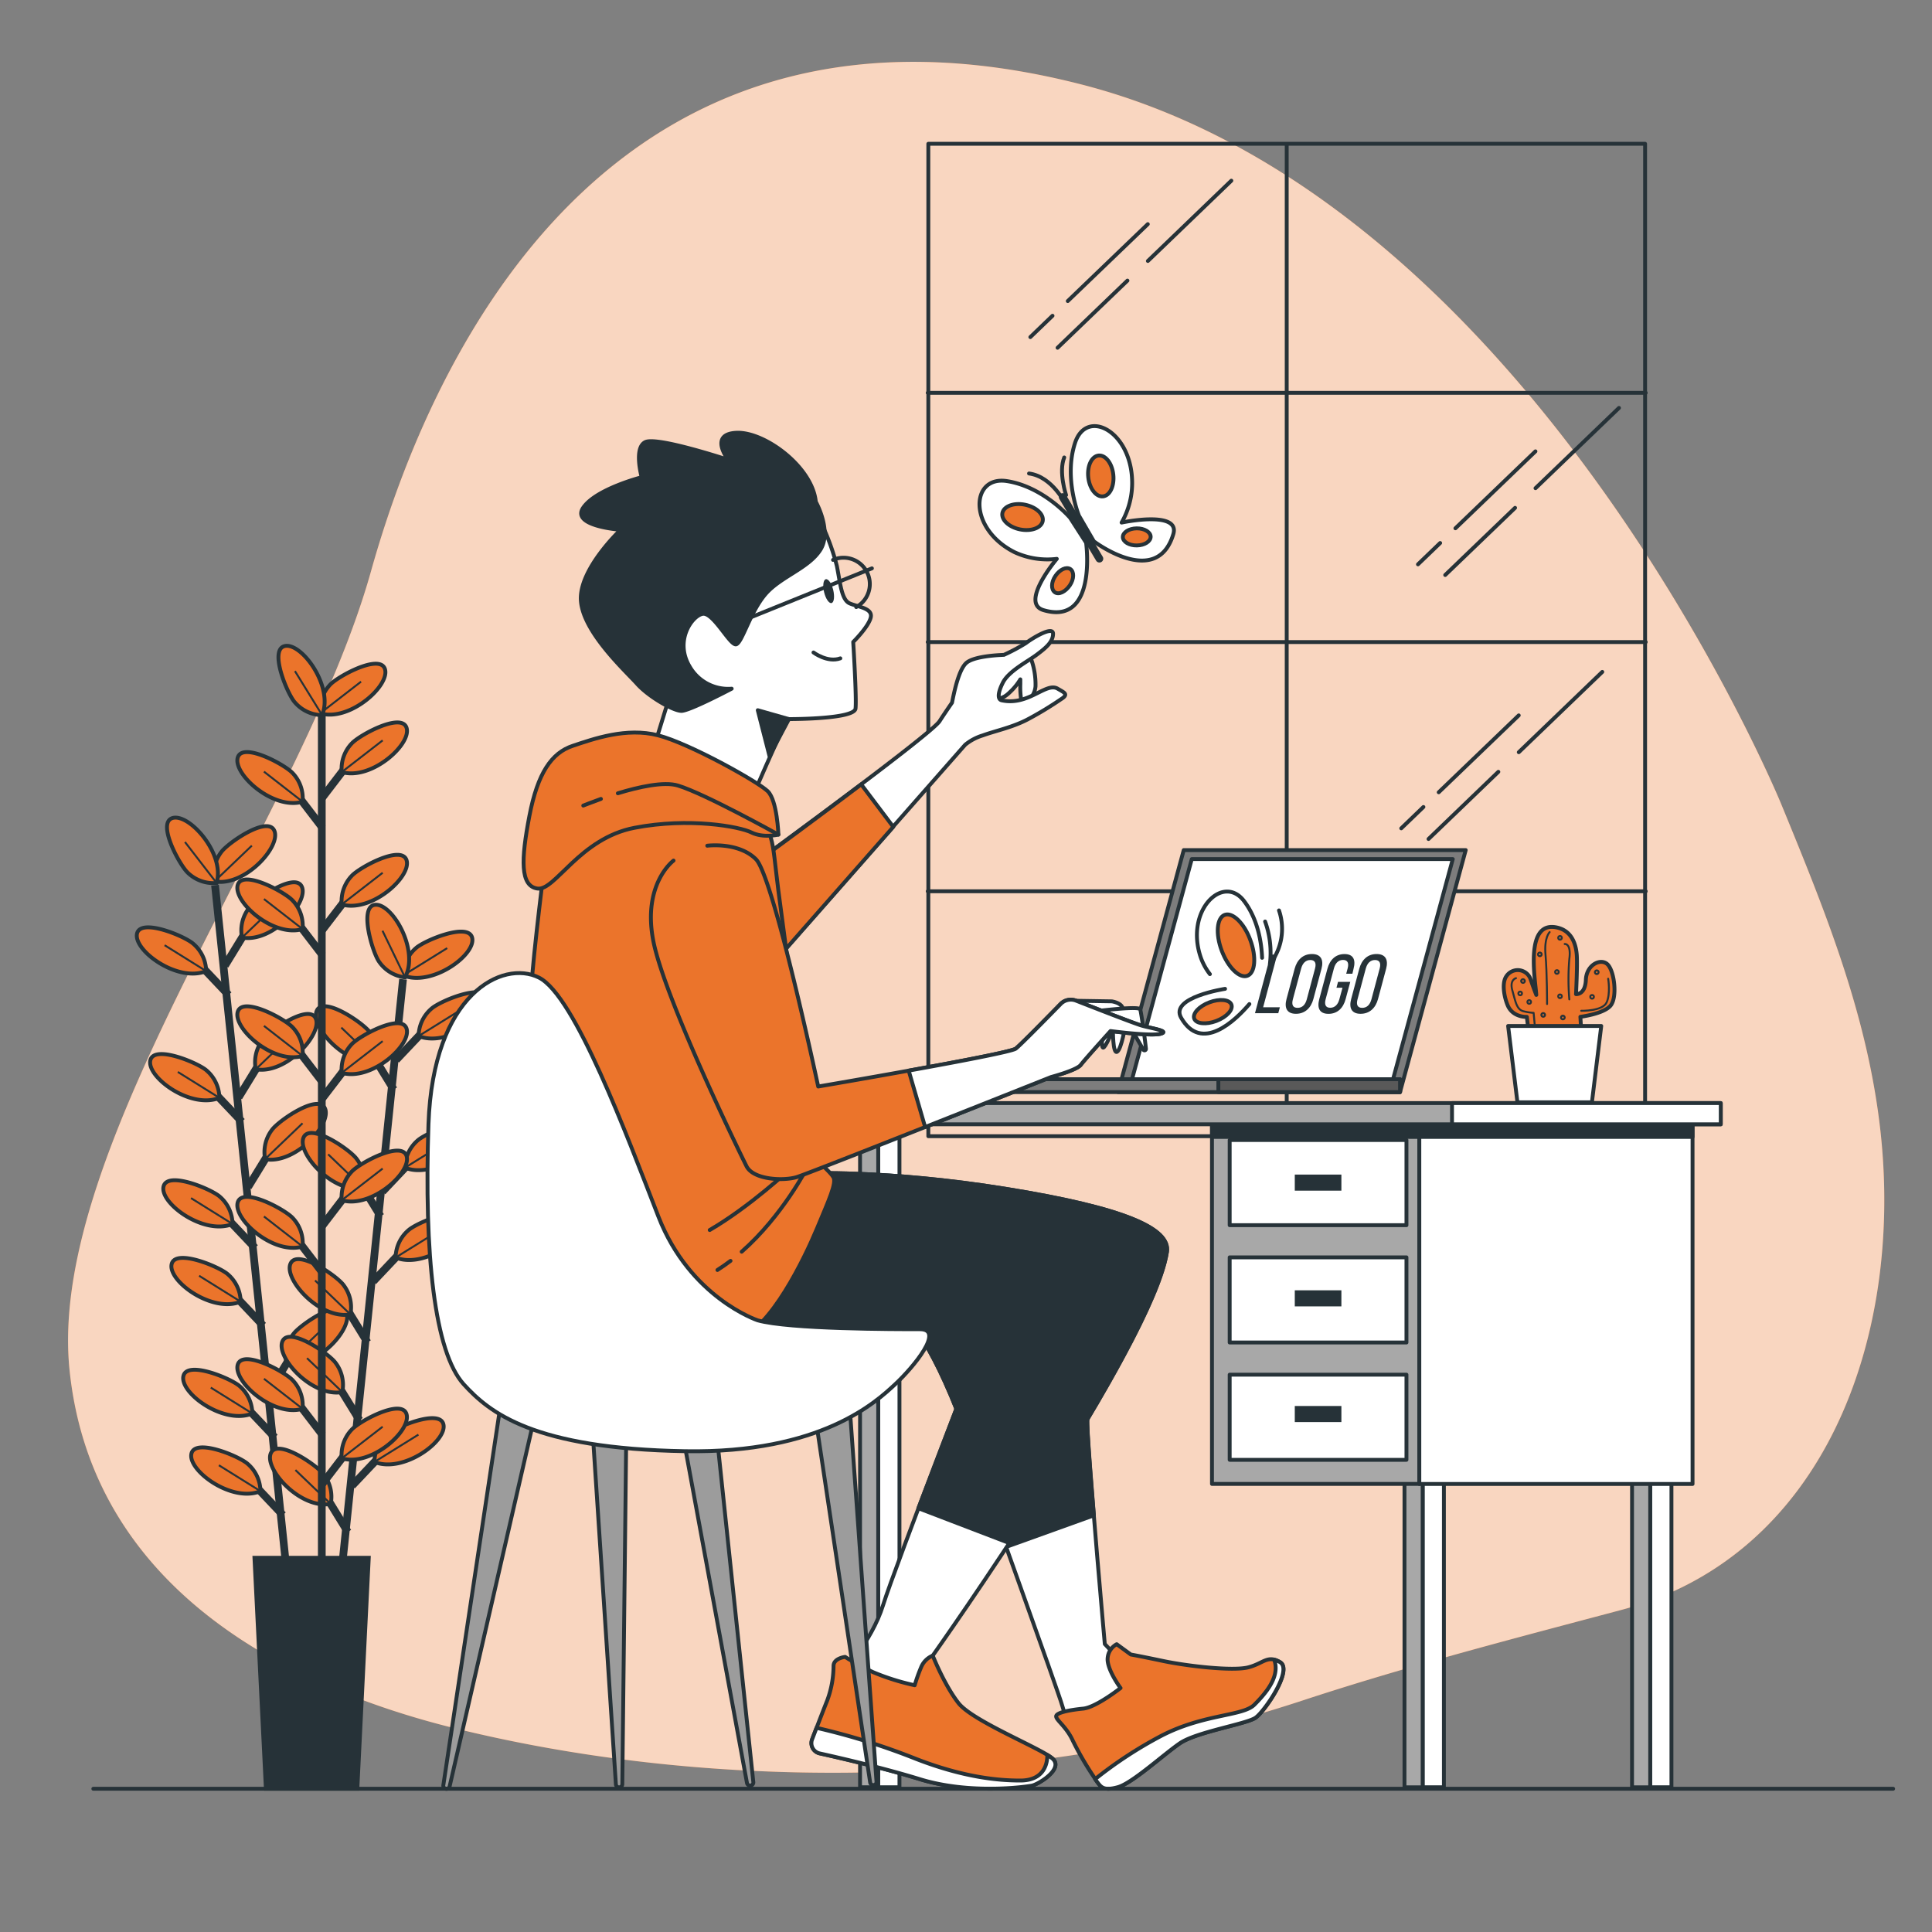 <svg xmlns="http://www.w3.org/2000/svg" viewBox="0 0 500 500"><rect x="0" y="0" width="500" height="500" fill="#808080" stroke="none"/><g id="freepik--background-simple--inject-131"><path d="M461,208.15S397,52,280,21.89s-166.07,62-184,126S12,296.44,18,354.58c5.7,55.26,54.13,81.39,99.36,92.61,57.49,14.25,122.82,15.33,180.52,3.45a372.84,372.84,0,0,0,40.57-11c27.11-8.84,53.72-15.69,81.18-23,52.24-13.93,72.94-70,67.05-123.74C483.36,262.69,472.29,235.65,461,208.15Z" style="fill:#EB742B"></path><path d="M461,208.15S397,52,280,21.89s-166.07,62-184,126S12,296.44,18,354.58c5.7,55.26,54.13,81.39,99.36,92.61,57.49,14.25,122.82,15.33,180.52,3.45a372.84,372.84,0,0,0,40.57-11c27.11-8.84,53.72-15.69,81.18-23,52.24-13.93,72.94-70,67.05-123.74C483.36,262.69,472.29,235.65,461,208.15Z" style="fill:#fff;opacity:0.7"></path></g><g id="freepik--Window--inject-131"><rect x="240.25" y="37.21" width="185.5" height="256.84" style="fill:none;stroke:#263238;stroke-linecap:round;stroke-linejoin:round"></rect><line x1="333" y1="37.36" x2="333" y2="294.95" style="fill:none;stroke:#263238;stroke-linecap:round;stroke-linejoin:round"></line><line x1="425.91" y1="166.16" x2="240.1" y2="166.16" style="fill:none;stroke:#263238;stroke-linecap:round;stroke-linejoin:round"></line><line x1="425.91" y1="101.66" x2="240.1" y2="101.66" style="fill:none;stroke:#263238;stroke-linecap:round;stroke-linejoin:round"></line><line x1="425.91" y1="230.66" x2="240.1" y2="230.66" style="fill:none;stroke:#263238;stroke-linecap:round;stroke-linejoin:round"></line><line x1="392.1" y1="131.43" x2="374.02" y2="148.81" style="fill:none;stroke:#263238;stroke-linecap:round;stroke-linejoin:round"></line><line x1="418.99" y1="105.57" x2="397.39" y2="126.34" style="fill:none;stroke:#263238;stroke-linecap:round;stroke-linejoin:round"></line><line x1="372.71" y1="140.53" x2="366.97" y2="146.05" style="fill:none;stroke:#263238;stroke-linecap:round;stroke-linejoin:round"></line><line x1="397.37" y1="116.81" x2="376.66" y2="136.72" style="fill:none;stroke:#263238;stroke-linecap:round;stroke-linejoin:round"></line><line x1="291.78" y1="72.62" x2="273.7" y2="90" style="fill:none;stroke:#263238;stroke-linecap:round;stroke-linejoin:round"></line><line x1="318.67" y1="46.76" x2="297.07" y2="67.54" style="fill:none;stroke:#263238;stroke-linecap:round;stroke-linejoin:round"></line><line x1="272.39" y1="81.72" x2="266.65" y2="87.24" style="fill:none;stroke:#263238;stroke-linecap:round;stroke-linejoin:round"></line><line x1="297.05" y1="58.01" x2="276.34" y2="77.91" style="fill:none;stroke:#263238;stroke-linecap:round;stroke-linejoin:round"></line><line x1="387.77" y1="199.75" x2="369.7" y2="217.13" style="fill:none;stroke:#263238;stroke-linecap:round;stroke-linejoin:round"></line><line x1="414.67" y1="173.89" x2="393.06" y2="194.67" style="fill:none;stroke:#263238;stroke-linecap:round;stroke-linejoin:round"></line><line x1="368.38" y1="208.85" x2="362.64" y2="214.37" style="fill:none;stroke:#263238;stroke-linecap:round;stroke-linejoin:round"></line><line x1="393.05" y1="185.14" x2="372.34" y2="205.04" style="fill:none;stroke:#263238;stroke-linecap:round;stroke-linejoin:round"></line></g><g id="freepik--plant-2--inject-131"><path d="M395.93,269.85l-.78-6.68s-3.55.2-4.92-2.89c-.83-1.87-1.67-5.66-.45-7.53a3.52,3.52,0,0,1,6.39.86c.95,2.71,1.42,3.87,1.42,3.87-.23-3.93-3.19-19.76,5.72-17.35,3.62,1,4.61,4.48,4.77,7.24s-.21,9.91-.21,9.91,2.39.26,2.55-3.71,4-5.77,5.71-3.89,2.48,8.56.62,10.65-7.75,2.82-7.75,2.82l.39,6.71Z" style="fill:#EB742B;stroke:#263238;stroke-linecap:round;stroke-linejoin:round"></path><path d="M401.05,241.23s-1.47,1.34-1.07,5.9.4,12.72.4,12.72" style="fill:none;stroke:#263238;stroke-linecap:round;stroke-linejoin:round;stroke-width:0.5px"></path><path d="M404.94,244.31s1.74-.26,1.2,3.89a62.58,62.58,0,0,0,0,10.44" style="fill:none;stroke:#263238;stroke-linecap:round;stroke-linejoin:round;stroke-width:0.5px"></path><path d="M392.34,253.15s-1.74.4-.93,3.22,1.07,4.95,2.94,5.36a14.77,14.77,0,0,0,2.55.4l.27,2.94" style="fill:none;stroke:#263238;stroke-linecap:round;stroke-linejoin:round;stroke-width:0.5px"></path><path d="M409.22,261.59s5.49.14,6.56-2.14.41-6.16.41-6.16" style="fill:none;stroke:#263238;stroke-linecap:round;stroke-linejoin:round;stroke-width:0.5px"></path><path d="M394.62,253.89a.47.47,0,1,1-.47-.47A.47.47,0,0,1,394.62,253.89Z" style="fill:none;stroke:#263238;stroke-linecap:round;stroke-linejoin:round;stroke-width:0.5px"></path><circle cx="395.76" cy="259.31" r="0.47" style="fill:none;stroke:#263238;stroke-linecap:round;stroke-linejoin:round;stroke-width:0.5px"></circle><circle cx="393.42" cy="257.1" r="0.47" style="fill:none;stroke:#263238;stroke-linecap:round;stroke-linejoin:round;stroke-width:0.5px"></circle><circle cx="402.93" cy="251.55" r="0.47" style="fill:none;stroke:#263238;stroke-linecap:round;stroke-linejoin:round;stroke-width:0.5px"></circle><circle cx="398.51" cy="246.99" r="0.47" style="fill:none;stroke:#263238;stroke-linecap:round;stroke-linejoin:round;stroke-width:0.5px"></circle><path d="M404.94,263.33a.47.47,0,1,1-.47-.47A.47.47,0,0,1,404.94,263.33Z" style="fill:none;stroke:#263238;stroke-linecap:round;stroke-linejoin:round;stroke-width:0.5px"></path><path d="M399.85,262.66a.47.47,0,1,1-.47-.47A.47.47,0,0,1,399.85,262.66Z" style="fill:none;stroke:#263238;stroke-linecap:round;stroke-linejoin:round;stroke-width:0.5px"></path><circle cx="403.73" cy="242.71" r="0.47" style="fill:none;stroke:#263238;stroke-linecap:round;stroke-linejoin:round;stroke-width:0.5px"></circle><path d="M413.71,251.61a.47.47,0,1,1-.47-.47A.47.47,0,0,1,413.71,251.61Z" style="fill:none;stroke:#263238;stroke-linecap:round;stroke-linejoin:round;stroke-width:0.5px"></path><circle cx="412.03" cy="257.98" r="0.47" style="fill:none;stroke:#263238;stroke-linecap:round;stroke-linejoin:round;stroke-width:0.5px"></circle><circle cx="403.73" cy="257.84" r="0.47" style="fill:none;stroke:#263238;stroke-linecap:round;stroke-linejoin:round;stroke-width:0.5px"></circle><polygon points="414.4 265.52 390.3 265.52 392.71 285.28 411.99 285.28 414.4 265.52" style="fill:#fff;stroke:#263238;stroke-linecap:round;stroke-linejoin:round"></polygon></g><g id="freepik--plant-1--inject-131"><line x1="55.65" y1="229.09" x2="74.1" y2="405.82" style="fill:none;stroke:#263238;stroke-miterlimit:10;stroke-width:2px"></line><line x1="71.12" y1="372" x2="62.76" y2="363.17" style="fill:none;stroke:#263238;stroke-miterlimit:10;stroke-width:2px"></line><path d="M65.3,365.81A9.46,9.46,0,0,0,62,358.72c-2.14-1.92-13.44-6.67-14.51-2.69C46.29,360.36,57.86,368.86,65.3,365.81Z" style="fill:#EB742B;stroke:#263238;stroke-miterlimit:10"></path><line x1="65.3" y1="365.81" x2="54.55" y2="359.11" style="fill:none;stroke:#263238;stroke-miterlimit:10;stroke-width:0.5px"></line><line x1="73.22" y1="392.1" x2="64.86" y2="383.27" style="fill:none;stroke:#263238;stroke-miterlimit:10;stroke-width:2px"></line><path d="M67.4,385.91a9.46,9.46,0,0,0-3.33-7.09c-2.14-1.92-13.44-6.67-14.51-2.69C48.39,380.46,60,389,67.4,385.91Z" style="fill:#EB742B;stroke:#263238;stroke-miterlimit:10"></path><line x1="67.4" y1="385.91" x2="56.65" y2="379.21" style="fill:none;stroke:#263238;stroke-miterlimit:10;stroke-width:0.5px"></line><line x1="66" y1="322.95" x2="57.64" y2="314.12" style="fill:none;stroke:#263238;stroke-miterlimit:10;stroke-width:2px"></line><path d="M60.18,316.77a9.49,9.49,0,0,0-3.32-7.1C54.71,307.76,43.41,303,42.34,307,41.18,311.31,52.74,319.81,60.18,316.77Z" style="fill:#EB742B;stroke:#263238;stroke-miterlimit:10"></path><line x1="60.18" y1="316.77" x2="49.43" y2="310.07" style="fill:none;stroke:#263238;stroke-miterlimit:10;stroke-width:0.5px"></line><line x1="68.1" y1="343.05" x2="59.74" y2="334.22" style="fill:none;stroke:#263238;stroke-miterlimit:10;stroke-width:2px"></line><path d="M62.28,336.87a9.48,9.48,0,0,0-3.33-7.1c-2.14-1.91-13.44-6.66-14.51-2.69C43.27,331.41,54.83,339.91,62.28,336.87Z" style="fill:#EB742B;stroke:#263238;stroke-miterlimit:10"></path><line x1="62.28" y1="336.87" x2="51.53" y2="330.17" style="fill:none;stroke:#263238;stroke-miterlimit:10;stroke-width:0.5px"></line><line x1="62.6" y1="290.3" x2="54.24" y2="281.47" style="fill:none;stroke:#263238;stroke-miterlimit:10;stroke-width:2px"></line><path d="M56.78,284.12a9.52,9.52,0,0,0-3.33-7.1c-2.15-1.91-13.44-6.67-14.52-2.69C37.77,278.66,49.33,287.16,56.78,284.12Z" style="fill:#EB742B;stroke:#263238;stroke-miterlimit:10"></path><line x1="56.78" y1="284.12" x2="46.02" y2="277.42" style="fill:none;stroke:#263238;stroke-miterlimit:10;stroke-width:0.5px"></line><line x1="59.17" y1="257.51" x2="50.81" y2="248.68" style="fill:none;stroke:#263238;stroke-miterlimit:10;stroke-width:2px"></line><path d="M53.35,251.32A9.47,9.47,0,0,0,50,244.23c-2.15-1.92-13.45-6.67-14.52-2.69C34.35,245.87,45.91,254.36,53.35,251.32Z" style="fill:#EB742B;stroke:#263238;stroke-miterlimit:10"></path><line x1="53.35" y1="251.32" x2="42.6" y2="244.62" style="fill:none;stroke:#263238;stroke-miterlimit:10;stroke-width:0.5px"></line><line x1="69.72" y1="360.11" x2="76.08" y2="349.74" style="fill:none;stroke:#263238;stroke-miterlimit:10;stroke-width:2px"></line><path d="M74.14,352.85a9.46,9.46,0,0,1,1.79-7.62c1.7-2.32,11.77-9.3,13.64-5.63C91.61,343.59,82.05,354.29,74.14,352.85Z" style="fill:#EB742B;stroke:#263238;stroke-miterlimit:10"></path><line x1="74.14" y1="352.85" x2="83.82" y2="343.6" style="fill:none;stroke:#263238;stroke-miterlimit:10;stroke-width:0.5px"></line><line x1="64.2" y1="307.21" x2="70.56" y2="296.85" style="fill:none;stroke:#263238;stroke-miterlimit:10;stroke-width:2px"></line><path d="M68.62,300a9.48,9.48,0,0,1,1.79-7.63c1.7-2.32,11.77-9.3,13.64-5.63C86.09,290.7,76.53,301.4,68.62,300Z" style="fill:#EB742B;stroke:#263238;stroke-miterlimit:10"></path><line x1="68.62" y1="299.96" x2="78.3" y2="290.7" style="fill:none;stroke:#263238;stroke-miterlimit:10;stroke-width:0.5px"></line><line x1="61.77" y1="283.97" x2="68.13" y2="273.6" style="fill:none;stroke:#263238;stroke-miterlimit:10;stroke-width:2px"></line><path d="M66.19,276.72A9.48,9.48,0,0,1,68,269.09c1.71-2.32,11.78-9.3,13.65-5.63C83.66,267.45,74.1,278.15,66.19,276.72Z" style="fill:#EB742B;stroke:#263238;stroke-miterlimit:10"></path><line x1="66.19" y1="276.72" x2="75.87" y2="267.46" style="fill:none;stroke:#263238;stroke-miterlimit:10;stroke-width:0.5px"></line><line x1="58.22" y1="249.89" x2="64.57" y2="239.53" style="fill:none;stroke:#263238;stroke-miterlimit:10;stroke-width:2px"></line><path d="M62.63,242.64a9.47,9.47,0,0,1,1.8-7.63c1.7-2.32,11.77-9.3,13.64-5.63C80.1,233.38,70.55,244.08,62.63,242.64Z" style="fill:#EB742B;stroke:#263238;stroke-miterlimit:10"></path><line x1="62.63" y1="242.64" x2="72.32" y2="233.38" style="fill:none;stroke:#263238;stroke-miterlimit:10;stroke-width:0.5px"></line><path d="M55.5,228.11a9.48,9.48,0,0,1,1.79-7.63c1.7-2.32,11.77-9.3,13.64-5.63C73,218.84,63.41,229.54,55.5,228.11Z" style="fill:#EB742B;stroke:#263238;stroke-miterlimit:10"></path><line x1="55.5" y1="228.11" x2="65.18" y2="218.85" style="fill:none;stroke:#263238;stroke-miterlimit:10;stroke-width:0.5px"></line><path d="M56.06,228.51a9.51,9.51,0,0,1-7.4-2.59c-2.13-1.93-8-12.68-4.17-14.16C48.68,210.16,58.32,220.79,56.06,228.51Z" style="fill:#EB742B;stroke:#263238;stroke-miterlimit:10"></path><line x1="56.06" y1="228.51" x2="47.87" y2="217.91" style="fill:none;stroke:#263238;stroke-miterlimit:10;stroke-width:0.5px"></line><line x1="104.3" y1="253.43" x2="85.96" y2="430.17" style="fill:none;stroke:#263238;stroke-miterlimit:10;stroke-width:2px"></line><line x1="90.01" y1="396.46" x2="83.65" y2="386.1" style="fill:none;stroke:#263238;stroke-miterlimit:10;stroke-width:2px"></line><path d="M85.59,389.21a9.47,9.47,0,0,0-1.8-7.63c-1.7-2.31-11.78-9.29-13.64-5.62C68.11,380,77.68,390.65,85.59,389.21Z" style="fill:#EB742B;stroke:#263238;stroke-miterlimit:10"></path><line x1="85.59" y1="389.21" x2="76.45" y2="380.44" style="fill:none;stroke:#263238;stroke-miterlimit:10;stroke-width:0.5px"></line><line x1="95.1" y1="347.41" x2="88.74" y2="337.05" style="fill:none;stroke:#263238;stroke-miterlimit:10;stroke-width:2px"></line><path d="M90.68,340.16a9.47,9.47,0,0,0-1.8-7.63c-1.7-2.31-11.78-9.29-13.64-5.62C73.2,330.91,82.77,341.6,90.68,340.16Z" style="fill:#EB742B;stroke:#263238;stroke-miterlimit:10"></path><line x1="90.68" y1="340.16" x2="81.54" y2="331.39" style="fill:none;stroke:#263238;stroke-miterlimit:10;stroke-width:0.5px"></line><line x1="93.02" y1="367.51" x2="86.65" y2="357.15" style="fill:none;stroke:#263238;stroke-miterlimit:10;stroke-width:2px"></line><path d="M88.59,360.26a9.46,9.46,0,0,0-1.79-7.62c-1.71-2.32-11.78-9.3-13.65-5.63C71.12,351,80.68,361.7,88.59,360.26Z" style="fill:#EB742B;stroke:#263238;stroke-miterlimit:10"></path><line x1="88.59" y1="360.26" x2="79.45" y2="351.49" style="fill:none;stroke:#263238;stroke-miterlimit:10;stroke-width:0.5px"></line><line x1="98.49" y1="314.76" x2="92.13" y2="304.4" style="fill:none;stroke:#263238;stroke-miterlimit:10;stroke-width:2px"></line><path d="M94.07,307.51a9.46,9.46,0,0,0-1.8-7.63c-1.7-2.32-11.78-9.29-13.65-5.62C76.59,298.25,86.16,309,94.07,307.51Z" style="fill:#EB742B;stroke:#263238;stroke-miterlimit:10"></path><line x1="94.07" y1="307.51" x2="84.93" y2="298.74" style="fill:none;stroke:#263238;stroke-miterlimit:10;stroke-width:0.5px"></line><line x1="101.89" y1="281.96" x2="95.53" y2="271.6" style="fill:none;stroke:#263238;stroke-miterlimit:10;stroke-width:2px"></line><path d="M97.47,274.71a9.46,9.46,0,0,0-1.79-7.62c-1.71-2.32-11.79-9.3-13.65-5.62C80,265.46,89.56,276.16,97.47,274.71Z" style="fill:#EB742B;stroke:#263238;stroke-miterlimit:10"></path><line x1="97.47" y1="274.71" x2="88.33" y2="265.94" style="fill:none;stroke:#263238;stroke-miterlimit:10;stroke-width:0.5px"></line><line x1="91.09" y1="384.53" x2="99.44" y2="375.7" style="fill:none;stroke:#263238;stroke-miterlimit:10;stroke-width:2px"></line><path d="M96.9,378.35a9.48,9.48,0,0,1,3.33-7.1c2.14-1.92,13.44-6.67,14.51-2.7C115.91,372.88,104.35,381.38,96.9,378.35Z" style="fill:#EB742B;stroke:#263238;stroke-miterlimit:10"></path><line x1="96.9" y1="378.35" x2="108.29" y2="371.28" style="fill:none;stroke:#263238;stroke-miterlimit:10;stroke-width:0.5px"></line><line x1="96.58" y1="331.64" x2="104.93" y2="322.8" style="fill:none;stroke:#263238;stroke-miterlimit:10;stroke-width:2px"></line><path d="M102.39,325.45a9.45,9.45,0,0,1,3.33-7.09c2.14-1.92,13.43-6.68,14.51-2.7C121.4,320,109.84,328.49,102.39,325.45Z" style="fill:#EB742B;stroke:#263238;stroke-miterlimit:10"></path><line x1="102.39" y1="325.45" x2="113.77" y2="318.39" style="fill:none;stroke:#263238;stroke-miterlimit:10;stroke-width:0.5px"></line><line x1="98.99" y1="308.39" x2="107.34" y2="299.56" style="fill:none;stroke:#263238;stroke-miterlimit:10;stroke-width:2px"></line><path d="M104.81,302.2a9.43,9.43,0,0,1,3.32-7.09c2.14-1.92,13.44-6.68,14.51-2.7C123.81,296.74,112.25,305.24,104.81,302.2Z" style="fill:#EB742B;stroke:#263238;stroke-miterlimit:10"></path><line x1="104.81" y1="302.2" x2="116.19" y2="295.14" style="fill:none;stroke:#263238;stroke-miterlimit:10;stroke-width:0.5px"></line><line x1="102.52" y1="274.31" x2="110.88" y2="265.48" style="fill:none;stroke:#263238;stroke-miterlimit:10;stroke-width:2px"></line><path d="M108.34,268.13a9.48,9.48,0,0,1,3.33-7.1c2.14-1.92,13.43-6.68,14.51-2.7C127.35,262.66,115.79,271.16,108.34,268.13Z" style="fill:#EB742B;stroke:#263238;stroke-miterlimit:10"></path><line x1="108.34" y1="268.13" x2="119.72" y2="261.06" style="fill:none;stroke:#263238;stroke-miterlimit:10;stroke-width:0.5px"></line><path d="M104.35,252.43a9.47,9.47,0,0,1,3.32-7.09c2.15-1.92,13.44-6.68,14.51-2.7C123.35,247,111.8,255.47,104.35,252.43Z" style="fill:#EB742B;stroke:#263238;stroke-miterlimit:10"></path><line x1="104.35" y1="252.43" x2="115.73" y2="245.37" style="fill:none;stroke:#263238;stroke-miterlimit:10;stroke-width:0.5px"></line><path d="M104.82,252.94a9.48,9.48,0,0,1-6.71-4.05c-1.68-2.33-5.23-14.06-1.16-14.71C101.37,233.47,108.62,245.85,104.82,252.94Z" style="fill:#EB742B;stroke:#263238;stroke-miterlimit:10"></path><line x1="104.82" y1="252.94" x2="98.99" y2="240.88" style="fill:none;stroke:#263238;stroke-miterlimit:10;stroke-width:0.5px"></line><line x1="83.28" y1="181.46" x2="83.28" y2="404.96" style="fill:none;stroke:#263238;stroke-miterlimit:10;stroke-width:2px"></line><line x1="83.46" y1="371.36" x2="76.06" y2="361.7" style="fill:none;stroke:#263238;stroke-miterlimit:10;stroke-width:2px"></line><path d="M78.31,364.6a9.45,9.45,0,0,0-2.57-7.4c-1.94-2.13-12.68-8-14.16-4.18C60,357.2,70.59,366.85,78.31,364.6Z" style="fill:#EB742B;stroke:#263238;stroke-miterlimit:10"></path><line x1="78.31" y1="364.6" x2="68.31" y2="356.82" style="fill:none;stroke:#263238;stroke-miterlimit:10;stroke-width:0.5px"></line><line x1="83.46" y1="329.35" x2="76.06" y2="319.7" style="fill:none;stroke:#263238;stroke-miterlimit:10;stroke-width:2px"></line><path d="M78.31,322.6a9.45,9.45,0,0,0-2.57-7.4c-1.94-2.13-12.68-8-14.16-4.19C60,315.2,70.59,324.85,78.31,322.6Z" style="fill:#EB742B;stroke:#263238;stroke-miterlimit:10"></path><line x1="78.31" y1="322.6" x2="68.31" y2="314.82" style="fill:none;stroke:#263238;stroke-miterlimit:10;stroke-width:0.5px"></line><line x1="83.46" y1="280.04" x2="76.06" y2="270.39" style="fill:none;stroke:#263238;stroke-miterlimit:10;stroke-width:2px"></line><path d="M78.31,273.28a9.45,9.45,0,0,0-2.57-7.4c-1.94-2.13-12.68-8-14.16-4.18C60,265.88,70.59,275.53,78.31,273.28Z" style="fill:#EB742B;stroke:#263238;stroke-miterlimit:10"></path><line x1="78.31" y1="273.28" x2="68.31" y2="265.5" style="fill:none;stroke:#263238;stroke-miterlimit:10;stroke-width:0.5px"></line><line x1="83.46" y1="247.21" x2="76.06" y2="237.56" style="fill:none;stroke:#263238;stroke-miterlimit:10;stroke-width:2px"></line><path d="M78.31,240.45a9.42,9.42,0,0,0-2.57-7.39c-1.94-2.13-12.68-8-14.16-4.19C60,233.06,70.59,242.71,78.31,240.45Z" style="fill:#EB742B;stroke:#263238;stroke-miterlimit:10"></path><line x1="78.31" y1="240.45" x2="68.31" y2="232.67" style="fill:none;stroke:#263238;stroke-miterlimit:10;stroke-width:0.5px"></line><line x1="83.46" y1="214.24" x2="76.06" y2="204.59" style="fill:none;stroke:#263238;stroke-miterlimit:10;stroke-width:2px"></line><path d="M78.31,207.48a9.45,9.45,0,0,0-2.57-7.4c-1.94-2.13-12.68-8-14.16-4.18C60,200.08,70.59,209.74,78.31,207.48Z" style="fill:#EB742B;stroke:#263238;stroke-miterlimit:10"></path><line x1="78.31" y1="207.48" x2="68.31" y2="199.7" style="fill:none;stroke:#263238;stroke-miterlimit:10;stroke-width:0.5px"></line><line x1="83.3" y1="384.18" x2="90.7" y2="374.53" style="fill:none;stroke:#263238;stroke-miterlimit:10;stroke-width:2px"></line><path d="M88.44,377.42A9.45,9.45,0,0,1,91,370c1.93-2.13,12.67-8,14.15-4.19C106.78,370,96.16,379.68,88.44,377.42Z" style="fill:#EB742B;stroke:#263238;stroke-miterlimit:10"></path><line x1="88.44" y1="377.42" x2="99.03" y2="369.23" style="fill:none;stroke:#263238;stroke-miterlimit:10;stroke-width:0.5px"></line><line x1="83.3" y1="317.38" x2="90.7" y2="307.73" style="fill:none;stroke:#263238;stroke-miterlimit:10;stroke-width:2px"></line><path d="M88.44,310.62a9.48,9.48,0,0,1,2.58-7.4c1.93-2.13,12.67-8,14.15-4.18C106.78,303.22,96.16,312.87,88.44,310.62Z" style="fill:#EB742B;stroke:#263238;stroke-miterlimit:10"></path><line x1="88.44" y1="310.62" x2="99.03" y2="302.42" style="fill:none;stroke:#263238;stroke-miterlimit:10;stroke-width:0.5px"></line><line x1="83.3" y1="284.41" x2="90.7" y2="274.76" style="fill:none;stroke:#263238;stroke-miterlimit:10;stroke-width:2px"></line><path d="M88.44,277.65a9.48,9.48,0,0,1,2.58-7.4c1.93-2.13,12.67-8,14.15-4.18C106.78,270.25,96.16,279.9,88.44,277.65Z" style="fill:#EB742B;stroke:#263238;stroke-miterlimit:10"></path><line x1="88.44" y1="277.65" x2="99.03" y2="269.45" style="fill:none;stroke:#263238;stroke-miterlimit:10;stroke-width:0.5px"></line><line x1="83.3" y1="240.83" x2="90.7" y2="231.18" style="fill:none;stroke:#263238;stroke-miterlimit:10;stroke-width:2px"></line><path d="M88.44,234.07a9.48,9.48,0,0,1,2.58-7.4c1.93-2.13,12.67-8,14.15-4.18C106.78,226.67,96.16,236.32,88.44,234.07Z" style="fill:#EB742B;stroke:#263238;stroke-miterlimit:10"></path><line x1="88.44" y1="234.07" x2="99.03" y2="225.87" style="fill:none;stroke:#263238;stroke-miterlimit:10;stroke-width:0.5px"></line><line x1="83.3" y1="206.57" x2="90.7" y2="196.91" style="fill:none;stroke:#263238;stroke-miterlimit:10;stroke-width:2px"></line><path d="M88.44,199.81a9.48,9.48,0,0,1,2.58-7.4c1.93-2.13,12.67-8,14.15-4.18C106.78,192.41,96.16,202.06,88.44,199.81Z" style="fill:#EB742B;stroke:#263238;stroke-miterlimit:10"></path><line x1="88.44" y1="199.81" x2="99.03" y2="191.61" style="fill:none;stroke:#263238;stroke-miterlimit:10;stroke-width:0.5px"></line><path d="M82.85,184.61a9.48,9.48,0,0,1,2.58-7.4c1.93-2.12,12.67-8,14.15-4.18C101.19,177.21,90.57,186.87,82.85,184.61Z" style="fill:#EB742B;stroke:#263238;stroke-miterlimit:10"></path><line x1="82.85" y1="184.61" x2="93.44" y2="176.41" style="fill:none;stroke:#263238;stroke-miterlimit:10;stroke-width:0.5px"></line><path d="M83.37,185.07a9.44,9.44,0,0,1-7.09-3.34c-1.91-2.14-6.65-13.44-2.67-14.51C77.93,166.06,86.42,177.63,83.37,185.07Z" style="fill:#EB742B;stroke:#263238;stroke-miterlimit:10"></path><line x1="83.37" y1="185.07" x2="76.33" y2="173.68" style="fill:none;stroke:#263238;stroke-miterlimit:10;stroke-width:0.5px"></line><polygon points="92.48 462.93 68.81 462.93 65.85 403.15 95.44 403.15 92.48 462.93" style="fill:#263238;stroke:#263238;stroke-miterlimit:10"></polygon></g><g id="freepik--Device--inject-131"><polygon points="306.35 220 379.33 220 362.33 282.62 289.35 282.62 306.35 220" style="fill:#7d7d7d;stroke:#263238;stroke-linecap:round;stroke-linejoin:round"></polygon><polygon points="308.43 222.33 375.98 222.33 360.25 280.29 292.7 280.29 308.43 222.33" style="fill:#fff;stroke:#263238;stroke-linecap:round;stroke-linejoin:round"></polygon><path d="M324.79,262.21l4.06-15.16h1.69l-3.64,13.63h4.33l-.41,1.53Z" style="fill:#263238"></path><path d="M335.05,250.71c.62-2.32,2.17-3.81,4.48-3.81s3.09,1.49,2.47,3.81l-2.1,7.84c-.61,2.3-2.17,3.82-4.51,3.82s-3.06-1.52-2.44-3.82Zm-.46,7.93c-.37,1.39,0,2.19,1.22,2.19s2-.8,2.38-2.19l2.14-8c.37-1.37,0-2.19-1.21-2.19s-2,.82-2.38,2.19Z" style="fill:#263238"></path><path d="M350.3,250.71,350,252h-1.6l.37-1.38c.37-1.37,0-2.19-1.19-2.19s-2,.82-2.36,2.19l-2.15,8c-.36,1.36,0,2.19,1.19,2.19s2-.83,2.36-2.19l.82-3h-1.56l.4-1.52h3.17l-1.2,4.46c-.61,2.3-2.1,3.82-4.44,3.82s-3-1.52-2.38-3.82l2.1-7.84c.61-2.29,2.1-3.81,4.42-3.81S350.91,248.42,350.3,250.71Z" style="fill:#263238"></path><path d="M351.78,250.71c.62-2.32,2.16-3.81,4.48-3.81s3.09,1.49,2.47,3.81l-2.1,7.84c-.61,2.3-2.17,3.82-4.51,3.82s-3.06-1.52-2.44-3.82Zm-.46,7.93c-.37,1.39,0,2.19,1.22,2.19s2-.8,2.38-2.19l2.14-8c.37-1.37,0-2.19-1.21-2.19s-2,.82-2.38,2.19Z" style="fill:#263238"></path><path d="M326.63,247.88c-.13-3.45-.93-9.81-4.7-14.73-5.45-7.1-15.33,2.56-11.17,14.64a15.27,15.27,0,0,0,2.36,4.31" style="fill:none;stroke:#263238;stroke-linecap:round;stroke-linejoin:round"></path><path d="M317.05,255.91s-14.42,2.19-11.38,7.48c5.25,9.17,14,.75,17.67-3.54" style="fill:none;stroke:#263238;stroke-linecap:round;stroke-linejoin:round"></path><path d="M323.58,243.28c1.62,4.35,1.28,8.49-.76,9.25s-5-2.15-6.64-6.5-1.27-8.5.77-9.26S322,238.93,323.58,243.28Z" style="fill:#EB742B;stroke:#263238;stroke-linecap:round;stroke-linejoin:round"></path><path d="M309.07,263.64c.5,1.33,3.06,1.59,5.72.58s4.4-2.9,3.9-4.23-3.07-1.59-5.72-.58S308.56,262.31,309.07,263.64Z" style="fill:#EB742B;stroke:#263238;stroke-linecap:round;stroke-linejoin:round"></path><path d="M331,235.62a14.72,14.72,0,0,1-2.35,13.87,23.88,23.88,0,0,0-1.24-11" style="fill:none;stroke:#263238;stroke-linecap:round;stroke-linejoin:round"></path><rect x="260.01" y="279.3" width="102.32" height="3.33" style="fill:#7d7d7d;stroke:#263238;stroke-linecap:round;stroke-linejoin:round"></rect><rect x="315.31" y="279.3" width="47.02" height="3.33" style="fill:#595959;stroke:#263238;stroke-linecap:round;stroke-linejoin:round"></rect></g><g id="freepik--Desk--inject-131"><rect x="227.28" y="287.93" width="5.5" height="174.61" style="fill:#fff;stroke:#263238;stroke-linecap:round;stroke-linejoin:round"></rect><rect x="222.59" y="287.93" width="4.7" height="174.61" transform="translate(449.87 750.47) rotate(180)" style="fill:#a8a8a8;stroke:#263238;stroke-linecap:round;stroke-linejoin:round"></rect><rect x="368.18" y="379.29" width="5.5" height="83.25" style="fill:#fff;stroke:#263238;stroke-linecap:round;stroke-linejoin:round"></rect><rect x="363.48" y="379.29" width="4.7" height="83.25" transform="translate(731.66 841.84) rotate(180)" style="fill:#a8a8a8;stroke:#263238;stroke-linecap:round;stroke-linejoin:round"></rect><rect x="427.07" y="379.29" width="5.5" height="83.25" style="fill:#fff;stroke:#263238;stroke-linecap:round;stroke-linejoin:round"></rect><rect x="422.38" y="379.29" width="4.7" height="83.25" transform="translate(849.45 841.84) rotate(180)" style="fill:#a8a8a8;stroke:#263238;stroke-linecap:round;stroke-linejoin:round"></rect><rect x="313.67" y="289.63" width="53.66" height="94.42" transform="translate(680.99 673.67) rotate(180)" style="fill:#a8a8a8;stroke:#263238;stroke-linecap:round;stroke-linejoin:round"></rect><rect x="367.32" y="289.63" width="70.71" height="94.42" style="fill:#fff;stroke:#263238;stroke-linecap:round;stroke-linejoin:round"></rect><polygon points="367.32 289.63 313.67 289.63 313.67 294.23 367.32 294.23 438.03 294.23 438.03 289.63 367.32 289.63" style="fill:#263238;stroke:#263238;stroke-linecap:round;stroke-linejoin:round"></polygon><rect x="318.24" y="295.04" width="45.75" height="22.04" style="fill:#fff;stroke:#263238;stroke-linecap:round;stroke-linejoin:round"></rect><rect x="335.09" y="303.98" width="12.06" height="4.16" style="fill:#263238"></rect><rect x="318.24" y="325.4" width="45.75" height="22.04" style="fill:#fff;stroke:#263238;stroke-linecap:round;stroke-linejoin:round"></rect><rect x="335.09" y="333.93" width="12.06" height="4.16" style="fill:#263238"></rect><rect x="318.24" y="355.76" width="45.75" height="22.04" style="fill:#fff;stroke:#263238;stroke-linecap:round;stroke-linejoin:round"></rect><rect x="335.09" y="363.87" width="12.06" height="4.16" style="fill:#263238"></rect><rect x="215" y="285.48" width="230.33" height="5.49" style="fill:#a8a8a8;stroke:#263238;stroke-linecap:round;stroke-linejoin:round"></rect><rect x="375.78" y="285.48" width="69.55" height="5.49" style="fill:#fff;stroke:#263238;stroke-linecap:round;stroke-linejoin:round"></rect></g><g id="freepik--Character--inject-131"><path d="M234.53,341.36s6.86,4.75,17,34.11c3.38,9.76,22.39,62.39,23.39,66s3,8,6,8,14-14,12.66-15.66-7.66-8.34-7.66-8.34-3.78-42.6-4.45-54.6,2.06-26.45-4.27-36.12-34.34.33-34.34.33Z" style="fill:#fff;stroke:#263238;stroke-linecap:round;stroke-linejoin:round"></path><path d="M289,425.52a4.47,4.47,0,0,0-2.34,4.34c.34,3,3.34,7,3.34,7s-6.34,5-9.67,5.33-7,1-7,2,2.67,2.67,4.33,6.33A81.35,81.35,0,0,0,284,461.19c1,1.33,1.66,2.33,5.33,1.33s11.67-8.33,16-11.33,17.33-5,19.67-6.67,9.66-12.33,6.33-14.33-4.33.33-8.33,1.33-15.67-.33-22-1.66-8.34-1.67-8.34-1.67Z" style="fill:#EB742B;stroke:#263238;stroke-linecap:round;stroke-linejoin:round"></path><path d="M283.42,460.43c.22.32.4.58.54.76,1,1.33,1.66,2.33,5.33,1.33s11.67-8.33,16-11.33,17.33-5,19.67-6.67,9.66-12.33,6.33-14.33a5.6,5.6,0,0,0-1.51-.66c.06.22.12.42.18.66,1,4-2.34,8-5.34,11s-13,2.33-24,8A107.74,107.74,0,0,0,283.42,460.43Z" style="fill:#fff;stroke:#263238;stroke-linecap:round;stroke-linejoin:round"></path><path d="M283.1,392.17c-.72-8.77-1.35-17-1.59-21.25-.67-12,2.06-26.45-4.27-36.12s-34.34.33-34.34.33l-8.37,6.23s6.86,4.75,17,34.11c1.29,3.73,4.87,13.74,8.86,24.87Z" style="fill:#263238;stroke:#263238;stroke-linecap:round;stroke-linejoin:round"></path><path d="M266.78,170.38a19.26,19.26,0,0,1,1.21,7.25c-.3,3.33-3.33,4.84-3.63,3.94a21.64,21.64,0,0,1-.3-4.54v-1.21a15.46,15.46,0,0,1-2.72,3.33c-2.12,2.11-3.33,1.51-4.24,1.51s-1.21-3,.31-5.14S263.76,168.56,266.78,170.38Z" style="fill:#fff;stroke:#263238;stroke-linecap:round;stroke-linejoin:round"></path><path d="M273.74,178.24c-3-1.82-7.56,4.54-14.52,3-.89-.19-1.21-1.51.3-4.53s6.35-5.45,8.77-7.26,4.24-3.33,4.24-5.45-5.45,1.21-7,2.42a49.12,49.12,0,0,1-5.7,3.05l-1.31.07c-2.69.17-6.84.65-8.41,2-2.06,1.79-3.24,7.94-3.73,10.31-1.34,1.94-2.54,3.73-3.23,4.81-2.12,3.32-44.76,34.48-44.76,34.48l3,26.61,48.39-55a13.23,13.23,0,0,1,4.54-2.42c3.33-1.21,7.86-2.12,11.8-4.24a90.61,90.61,0,0,0,8.47-5.14C276.7,179.64,275.38,179.22,273.74,178.24Z" style="fill:#fff;stroke:#263238;stroke-linecap:round;stroke-linejoin:round"></path><path d="M222.88,203C211,212,198.43,221.19,198.43,221.19l3,26.61L231.18,214Z" style="fill:#EB742B;stroke:#263238;stroke-linecap:round;stroke-linejoin:round"></path><path d="M208,303.67s21.33-1,52.33,4S302.93,318,302,324c-3.78,24.34-60.61,104.47-60.61,104.47l1,11.33s-2,2.67-9,3-15.67-9.66-15.67-9.66,7.83-8.1,10.83-17.76,27.12-72.05,27.12-72.05-31.67,7-66.67.67S208,303.67,208,303.67Z" style="fill:#fff;stroke:#263238;stroke-linecap:round;stroke-linejoin:round"></path><path d="M260.33,307.67c-31-5-52.33-4-52.33-4s-54,34-19,40.33,66.67-.67,66.67-.67-10,26-18,47l23.51,9C278,373.89,299.71,338.73,302,324,302.93,318,291.33,312.67,260.33,307.67Z" style="fill:#263238;stroke:#263238;stroke-linecap:round;stroke-linejoin:round"></path><path d="M241.39,428.47a5.52,5.52,0,0,0-3,3,44.6,44.6,0,0,0-1.67,4.67,61.07,61.07,0,0,1-10.66-3.34,59.44,59.44,0,0,1-7.34-4s-3,.34-3,2.34a26,26,0,0,1-1.66,9c-.86,2.14-2.69,6.91-3.88,10a2.72,2.72,0,0,0,1.95,3.62c5.28,1.17,16.41,3.74,25.93,6.67,13,4,27.33,2,29,1.67s8.33-4.34,5.33-7-20.67-9.67-24.33-14.34S241.39,428.47,241.39,428.47Z" style="fill:#EB742B;stroke:#263238;stroke-linecap:round;stroke-linejoin:round"></path><path d="M271.05,454.2c0,3.31-1.7,6.6-7,6.6s-14.67-.66-28-6a175.2,175.2,0,0,0-24.73-7.64c-.41,1.07-.81,2.11-1.15,3a2.72,2.72,0,0,0,1.95,3.62c5.28,1.17,16.41,3.74,25.93,6.67,13,4,27.33,2,29,1.67s8.33-4.34,5.33-7A9.24,9.24,0,0,0,271.05,454.2Z" style="fill:#fff;stroke:#263238;stroke-linecap:round;stroke-linejoin:round"></path><path d="M140.66,226s-3.63,28.74-3.32,34.18,4.23,52.32,5.14,62.61,5.14,19.35,12.7,21.17,27.22,4.53,35.69,2.42,17.54-21.17,20.56-28.43,5.15-11.8,4.24-13.31-4.84-4.84-4.84-4.84-7.56-55-9.38-69.26-.9-15.42-7.56-20.87S152.76,199.71,140.66,226Z" style="fill:#EB742B;stroke:#263238;stroke-linecap:round;stroke-linejoin:round"></path><path d="M189.06,326.31c-1.09.83-2.23,1.62-3.39,2.36" style="fill:none;stroke:#263238;stroke-linecap:round;stroke-linejoin:round"></path><path d="M209,302s-6.42,12.6-17.05,21.94" style="fill:none;stroke:#263238;stroke-linecap:round;stroke-linejoin:round"></path><path d="M204.33,302.67s-10.33,9.66-20.66,15.66" style="fill:none;stroke:#263238;stroke-linecap:round;stroke-linejoin:round"></path><path d="M212.64,135.59a59.66,59.66,0,0,1,3.94,10.89c.9,4.54,1.21,8.77,3.32,9.68s6,1.21,5.45,3.63-4.54,6.35-4.54,6.35.91,14.52.6,17.24-16.33,2.72-17.23,2.72-10,21.48-10,21.48l-25.4-12.71,4.84-15.72s-7.86-15.13-8.47-21.78S180,138.62,188.75,135.9,212.64,135.59,212.64,135.59Z" style="fill:#fff;stroke:#263238;stroke-linecap:round;stroke-linejoin:round"></path><polygon points="204.18 186.1 196.11 183.8 199.13 195.61 204.18 186.1" style="fill:#263238;stroke:#263238;stroke-linecap:round;stroke-linejoin:round"></polygon><path d="M215.64,152.7c.4,1.71.21,3.22-.44,3.37s-1.51-1.1-1.92-2.8-.21-3.22.44-3.37S215.23,151,215.64,152.7Z" style="fill:#263238"></path><path d="M210.53,168.86s3.63,2.73,6.95,1.52" style="fill:none;stroke:#263238;stroke-linecap:round;stroke-linejoin:round"></path><path d="M211.13,129.85s4.24,7.56,1.21,12.4-10.28,6.95-14.21,11.49-6,12.4-7.56,13-6-8.47-8.78-7.87-7.25,7-3.32,13.61a11.49,11.49,0,0,0,10.89,5.75s-10.89,5.75-13,5.75-8.47-3.63-11.49-7S151,163.72,150.34,155.56s10.28-18.45,10.28-18.45-13-.91-9.67-5.75,15.12-7.86,15.12-7.86-2.12-7.56.91-9.08S188.45,119,188.45,119s-5.14-6.65,2.12-7S210.22,120.77,211.13,129.85Z" style="fill:#263238;stroke:#263238;stroke-linecap:round;stroke-linejoin:round"></path><line x1="187.06" y1="162.69" x2="225.65" y2="147.09" style="fill:none;stroke:#263238;stroke-linecap:round;stroke-linejoin:round"></line><path d="M215.59,144.9a6.81,6.81,0,0,1,6,12.21" style="fill:none;stroke:#263238;stroke-linecap:round;stroke-linejoin:round"></path><path d="M201.45,216s-.3-8.77-2.72-11.19-20.26-12.4-28.43-14.51-16.63.9-22.08,2.72S139.15,200,137,211.21s-2.42,18.14,2.12,18.75,10.89-13,25.1-15.73,27.22-.3,30.25,1.21S201.45,216,201.45,216Z" style="fill:#EB742B;stroke:#263238;stroke-linecap:round;stroke-linejoin:round"></path><path d="M155.52,206.76c-2.73,1-4.57,1.72-4.57,1.72" style="fill:none;stroke:#263238;stroke-linecap:round;stroke-linejoin:round"></path><path d="M201.45,216s-19-10.58-26-12.7c-3.63-1.1-10.15.35-15.55,2" style="fill:none;stroke:#263238;stroke-linecap:round;stroke-linejoin:round"></path><path d="M291.26,265.2s-1,6.29-2.15,7-1.08-5.84-1.08-5.84-1.44,3.77-2.33,4.67-.36-3.86-.36-3.86l1-4.49Z" style="fill:#fff;stroke:#263238;stroke-linecap:round;stroke-linejoin:round"></path><path d="M278.46,259l9.28.15s2.45.35,2.8,1.75a42.88,42.88,0,0,0,1.75,4.55l-14.36-4.2Z" style="fill:#fff;stroke:#263238;stroke-linecap:round;stroke-linejoin:round"></path><path d="M281.78,261.93s13-1.75,13.31-.7c.26.79,1.26,7.91,1.48,10.21a.37.37,0,0,1-.66.25l-3.62-6.26-9.81.7S279.68,263.68,281.78,261.93Z" style="fill:#fff;stroke:#263238;stroke-linecap:round;stroke-linejoin:round"></path><path d="M174.31,222.72s-8.06,5.95-5.26,20.66,22.41,55,24.16,58.46,9.45,3.85,12.95,2.8S272,278.74,272,278.74s6.65-1.76,7.7-3.16,7.71-8.75,7.71-8.75,10.5,1.4,12.95.7-2.45-1.4-4.9-2.1c-1.89-.54-12.31-4.61-17-6.45a3.66,3.66,0,0,0-4,.85c-3.28,3.36-10.27,10.49-11.6,11.55-1.75,1.4-51.11,9.81-51.11,9.81s-11.56-54.27-16.11-58.82-12.6-3.5-12.6-3.5" style="fill:#EB742B;stroke:#263238;stroke-linecap:round;stroke-linejoin:round"></path><path d="M239.42,291.68C255.77,285.2,272,278.74,272,278.74s6.65-1.76,7.7-3.16,7.7-8.75,7.7-8.75,10.51,1.4,13,.7-2.45-1.4-4.9-2.1c-1.89-.54-12.31-4.61-17-6.45a3.66,3.66,0,0,0-4,.85c-3.28,3.36-10.27,10.49-11.6,11.55-.91.73-14.7,3.35-27.73,5.7Z" style="fill:#fff;stroke:#263238;stroke-linecap:round;stroke-linejoin:round"></path><path d="M130,360.58,114.75,461.92a.83.83,0,0,0,1.61.41l23-100.08Z" style="fill:#9c9c9c;stroke:#263238;stroke-linecap:round;stroke-linejoin:round"></path><path d="M152.76,361.25l6.63,100.48a.83.83,0,0,0,1.66,0l1.15-101.29Z" style="fill:#9c9c9c;stroke:#263238;stroke-linecap:round;stroke-linejoin:round"></path><path d="M175.13,362.76l18.2,98.74a.83.83,0,0,0,1.63-.26l-10.6-100.63Z" style="fill:#9c9c9c;stroke:#263238;stroke-linecap:round;stroke-linejoin:round"></path><path d="M210.31,361.93l14.89,99.4a.83.83,0,0,0,1.64-.19l-7.22-101Z" style="fill:#9c9c9c;stroke:#263238;stroke-linecap:round;stroke-linejoin:round"></path><path d="M196.08,341.7s-17.51-5.84-25.68-26.84S148.82,257.68,139.48,253s-27.42,4.08-28.59,37.92,1.57,59,9.11,67.32c6.67,7.33,18,16.67,57.33,17.33,35.13.6,49.47-12.79,54.34-17.33S244.5,344,238.09,344,204.25,344,196.08,341.7Z" style="fill:#fff;stroke:#263238;stroke-linecap:round;stroke-linejoin:round"></path></g><g id="freepik--Butterfly--inject-131"><path d="M276.93,134s-6.83-8-16.32-9.49-10.13,12.35,2,18.42a20.2,20.2,0,0,0,10.89,1.7s-9.69,11.45-3.42,13.28c14,4.12,11-17.46,11-17.46Z" style="fill:#fff;stroke:#263238;stroke-linecap:round;stroke-linejoin:round"></path><path d="M279.23,133.45s-4-9.71-1-18.85,14.89-2.93,14.77,10.64a20.67,20.67,0,0,1-2.73,10s15.26-3.25,13.38,3c-4.27,14.21-20.56,1.85-20.56,1.85Z" style="fill:#fff;stroke:#263238;stroke-linecap:round;stroke-linejoin:round"></path><path d="M284.53,145.58a1,1,0,0,1-.86-.49l-9.49-15.94a1,1,0,0,1,.34-1.37,1,1,0,0,1,1.38.35l9.48,15.94a1,1,0,0,1-.34,1.37A1.06,1.06,0,0,1,284.53,145.58Z" style="fill:#263238"></path><path d="M275.8,130.54s-3.42-7.21-9.49-8" style="fill:none;stroke:#263238;stroke-linecap:round;stroke-linejoin:round"></path><path d="M275.9,128.13s-2-5.94-.48-9.74" style="fill:none;stroke:#263238;stroke-linecap:round;stroke-linejoin:round"></path><path d="M269.85,134.87c-.36,1.76-3,2.72-5.86,2.14s-4.93-2.49-4.57-4.25,3-2.73,5.86-2.14S270.21,133.1,269.85,134.87Z" style="fill:#EB742B;stroke:#263238;stroke-linecap:round;stroke-linejoin:round"></path><path d="M277,147.27c1,.67,1,2.55-.13,4.22S274,154,273,153.28s-1-2.55.13-4.22S275.93,146.6,277,147.27Z" style="fill:#EB742B;stroke:#263238;stroke-linecap:round;stroke-linejoin:round"></path><path d="M297.79,138.9c0,1.22-1.58,2.23-3.57,2.26s-3.61-.94-3.63-2.16,1.58-2.23,3.57-2.26S297.77,137.69,297.79,138.9Z" style="fill:#EB742B;stroke:#263238;stroke-linecap:round;stroke-linejoin:round"></path><path d="M285.47,128.46c-1.79.2-3.51-2-3.83-4.93s.87-5.44,2.66-5.64,3.5,2,3.82,4.93S287.26,128.26,285.47,128.46Z" style="fill:#EB742B;stroke:#263238;stroke-linecap:round;stroke-linejoin:round"></path></g><g id="freepik--Floor--inject-131"><line x1="24.15" y1="462.93" x2="489.94" y2="462.93" style="fill:#fff;stroke:#263238;stroke-linecap:round;stroke-linejoin:round"></line></g></svg>